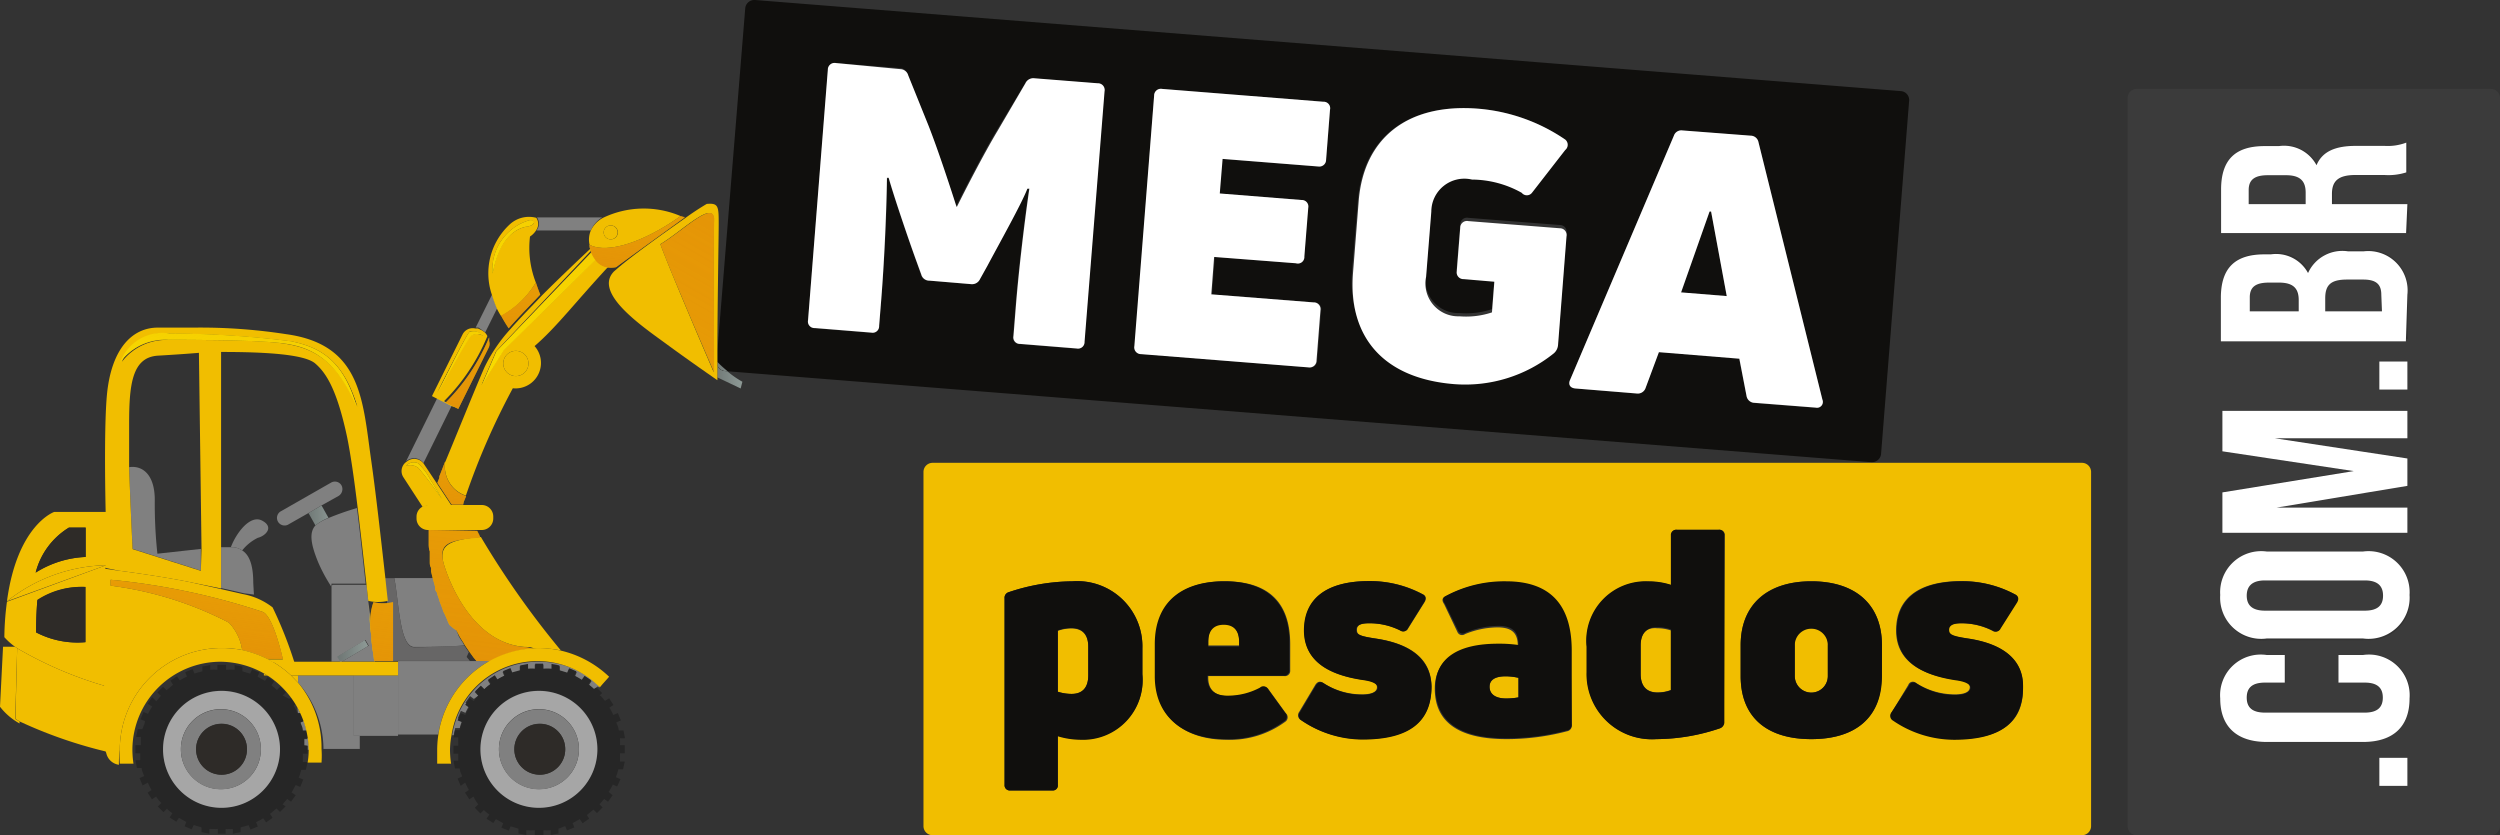 <svg xmlns="http://www.w3.org/2000/svg" xmlns:xlink="http://www.w3.org/1999/xlink" viewBox="0 0 115 38.43"><rect x="0" y="0" width="115" height="38.43" fill="#333333" stroke="none"/><defs><style>.cls-1,.cls-60{fill:none;}.cls-2{fill:#100f0d;}.cls-3{fill:#f1be00;}.cls-4{fill:#3b3b3b;}.cls-5{fill:#fff;}.cls-6{fill:gray;}.cls-7{fill:url(#linear-gradient);}.cls-8{fill:url(#linear-gradient-2);}.cls-9{fill:url(#linear-gradient-3);}.cls-10{fill:url(#linear-gradient-4);}.cls-11{fill:url(#linear-gradient-5);}.cls-12{fill:url(#linear-gradient-6);}.cls-13{fill:url(#linear-gradient-7);}.cls-14{fill:url(#linear-gradient-8);}.cls-15{fill:url(#linear-gradient-9);}.cls-16{fill:url(#linear-gradient-10);}.cls-17{fill:url(#linear-gradient-11);}.cls-18{fill:url(#linear-gradient-12);}.cls-19{fill:url(#linear-gradient-13);}.cls-20{fill:url(#linear-gradient-14);}.cls-21{fill:url(#linear-gradient-15);}.cls-22{fill:url(#linear-gradient-16);}.cls-23{fill:url(#linear-gradient-17);}.cls-24{fill:url(#linear-gradient-18);}.cls-25{fill:url(#linear-gradient-19);}.cls-26{fill:url(#linear-gradient-20);}.cls-27{fill:url(#linear-gradient-21);}.cls-28{fill:url(#linear-gradient-22);}.cls-29{fill:url(#linear-gradient-23);}.cls-30{fill:url(#linear-gradient-24);}.cls-31{fill:url(#linear-gradient-25);}.cls-32{fill:url(#linear-gradient-26);}.cls-33{fill:url(#linear-gradient-27);}.cls-34{fill:url(#linear-gradient-28);}.cls-35{fill:url(#linear-gradient-29);}.cls-36{fill:url(#linear-gradient-30);}.cls-37{fill:url(#linear-gradient-31);}.cls-38{fill:url(#linear-gradient-32);}.cls-39{fill:url(#linear-gradient-33);}.cls-40{fill:url(#linear-gradient-34);}.cls-41{fill:url(#linear-gradient-35);}.cls-42{fill:url(#linear-gradient-36);}.cls-43{fill:url(#linear-gradient-37);}.cls-44{fill:url(#linear-gradient-38);}.cls-45{fill:url(#linear-gradient-39);}.cls-46{fill:url(#linear-gradient-40);}.cls-47{fill:url(#linear-gradient-41);}.cls-48{fill:url(#linear-gradient-42);}.cls-49{fill:url(#linear-gradient-43);}.cls-50{fill:url(#linear-gradient-44);}.cls-51{fill:url(#linear-gradient-45);}.cls-52{fill:url(#linear-gradient-46);}.cls-53{fill:url(#linear-gradient-47);}.cls-54{fill:url(#linear-gradient-48);}.cls-55{fill:url(#linear-gradient-49);}.cls-56{fill:url(#linear-gradient-50);}.cls-57{fill:url(#linear-gradient-51);}.cls-58{fill:url(#linear-gradient-52);}.cls-59{fill:#2e2b28;}.cls-60{stroke:#f1be00;stroke-linecap:round;stroke-linejoin:round;stroke-width:0;}.cls-61{fill:url(#linear-gradient-53);}.cls-62{fill:#262626;}.cls-63{fill:#a6a6a6;}.cls-64{fill:url(#linear-gradient-54);}.cls-65{fill:url(#linear-gradient-55);}.cls-66{fill:url(#linear-gradient-56);}.cls-67{fill:url(#linear-gradient-57);}.cls-68{fill:url(#linear-gradient-58);}.cls-69{fill:url(#linear-gradient-59);}.cls-70{fill:url(#linear-gradient-60);}.cls-71{fill:url(#linear-gradient-61);}</style><linearGradient id="linear-gradient" x1="17.14" y1="28.5" x2="23.02" y2="28.5" gradientUnits="userSpaceOnUse"><stop offset="0" stop-color="#2e2b28" stop-opacity="0.3"/><stop offset="1" stop-color="#2e2b28" stop-opacity="0.3"/></linearGradient><linearGradient id="linear-gradient-2" x1="21.93" y1="19.67" x2="22.68" y2="13.58" gradientUnits="userSpaceOnUse"><stop offset="0" stop-color="#de7e0a" stop-opacity="0.7"/><stop offset="1" stop-color="#de7e0a" stop-opacity="0.46"/></linearGradient><linearGradient id="linear-gradient-3" x1="22" y1="19.68" x2="22.75" y2="13.59" xlink:href="#linear-gradient-2"/><linearGradient id="linear-gradient-4" x1="21.17" y1="19.58" x2="21.92" y2="13.49" xlink:href="#linear-gradient-2"/><linearGradient id="linear-gradient-5" x1="20.93" y1="18.88" x2="21.59" y2="13.54" gradientUnits="userSpaceOnUse"><stop offset="0" stop-color="#f9e000"/><stop offset="1" stop-color="#f9e000" stop-opacity="0.3"/></linearGradient><linearGradient id="linear-gradient-6" x1="19.37" y1="31.94" x2="20.84" y2="19.96" xlink:href="#linear-gradient-2"/><linearGradient id="linear-gradient-7" x1="21.07" y1="32.15" x2="22.55" y2="20.17" xlink:href="#linear-gradient-2"/><linearGradient id="linear-gradient-8" x1="19" y1="31.89" x2="20.47" y2="19.91" xlink:href="#linear-gradient-2"/><linearGradient id="linear-gradient-9" x1="18.9" y1="31.88" x2="20.37" y2="19.9" xlink:href="#linear-gradient-2"/><linearGradient id="linear-gradient-10" x1="18.81" y1="31.87" x2="20.29" y2="19.89" xlink:href="#linear-gradient-2"/><linearGradient id="linear-gradient-11" x1="19.22" y1="31.92" x2="20.7" y2="19.94" xlink:href="#linear-gradient-2"/><linearGradient id="linear-gradient-12" x1="19.09" y1="31.91" x2="20.57" y2="19.93" xlink:href="#linear-gradient-2"/><linearGradient id="linear-gradient-13" x1="20.85" y1="32.12" x2="22.33" y2="20.14" xlink:href="#linear-gradient-2"/><linearGradient id="linear-gradient-14" x1="20.51" y1="32.08" x2="21.99" y2="20.1" xlink:href="#linear-gradient-2"/><linearGradient id="linear-gradient-15" x1="19.99" y1="32.02" x2="21.46" y2="20.04" xlink:href="#linear-gradient-2"/><linearGradient id="linear-gradient-16" x1="20.23" y1="32.05" x2="21.71" y2="20.07" xlink:href="#linear-gradient-2"/><linearGradient id="linear-gradient-17" x1="19.75" y1="31.99" x2="21.22" y2="20.01" xlink:href="#linear-gradient-2"/><linearGradient id="linear-gradient-18" x1="19.54" y1="31.96" x2="21.01" y2="19.98" xlink:href="#linear-gradient-2"/><linearGradient id="linear-gradient-19" x1="17.14" y1="30.32" x2="23.02" y2="30.32" xlink:href="#linear-gradient"/><linearGradient id="linear-gradient-20" x1="21.58" y1="32.21" x2="23.05" y2="20.23" xlink:href="#linear-gradient-2"/><linearGradient id="linear-gradient-21" x1="17.14" y1="29.87" x2="23.02" y2="29.87" xlink:href="#linear-gradient"/><linearGradient id="linear-gradient-22" x1="21.2" y1="32.17" x2="22.68" y2="20.19" xlink:href="#linear-gradient-2"/><linearGradient id="linear-gradient-23" x1="21.5" y1="32.2" x2="22.98" y2="20.22" xlink:href="#linear-gradient-2"/><linearGradient id="linear-gradient-24" x1="22.9" y1="15.79" x2="23.43" y2="11.54" xlink:href="#linear-gradient-2"/><linearGradient id="linear-gradient-25" x1="24.44" y1="15.98" x2="24.97" y2="11.73" xlink:href="#linear-gradient-2"/><linearGradient id="linear-gradient-26" x1="23.74" y1="15.9" x2="24.26" y2="11.64" xlink:href="#linear-gradient-2"/><linearGradient id="linear-gradient-27" x1="23.37" y1="13.29" x2="23.95" y2="8.61" xlink:href="#linear-gradient-5"/><linearGradient id="linear-gradient-28" x1="21.2" y1="24.23" x2="21.71" y2="20.08" xlink:href="#linear-gradient-2"/><linearGradient id="linear-gradient-29" x1="19.89" y1="24.07" x2="20.4" y2="19.92" xlink:href="#linear-gradient-2"/><linearGradient id="linear-gradient-30" x1="19.97" y1="24.08" x2="20.48" y2="19.93" xlink:href="#linear-gradient-2"/><linearGradient id="linear-gradient-31" x1="20.55" y1="24.15" x2="21.06" y2="20.01" xlink:href="#linear-gradient-2"/><linearGradient id="linear-gradient-32" x1="24.2" y1="19.54" x2="25.67" y2="7.61" xlink:href="#linear-gradient-5"/><linearGradient id="linear-gradient-33" x1="19.38" y1="23.18" x2="19.71" y2="20.51" xlink:href="#linear-gradient-5"/><linearGradient id="linear-gradient-34" x1="14.03" y1="23.71" x2="15.35" y2="23.71" gradientUnits="userSpaceOnUse"><stop offset="0" stop-color="#6d7573"/><stop offset="1" stop-color="#8e9a96"/></linearGradient><linearGradient id="linear-gradient-35" x1="17.14" y1="30.33" x2="23.02" y2="30.33" xlink:href="#linear-gradient"/><linearGradient id="linear-gradient-36" x1="17.91" y1="31.72" x2="18.61" y2="26" xlink:href="#linear-gradient-2"/><linearGradient id="linear-gradient-37" x1="17.14" y1="30.06" x2="23.02" y2="30.06" xlink:href="#linear-gradient"/><linearGradient id="linear-gradient-38" x1="17.85" y1="31.71" x2="18.55" y2="25.99" xlink:href="#linear-gradient-2"/><linearGradient id="linear-gradient-39" x1="17.14" y1="28.31" x2="23.02" y2="28.31" xlink:href="#linear-gradient"/><linearGradient id="linear-gradient-40" x1="17.46" y1="31.67" x2="18.17" y2="25.95" xlink:href="#linear-gradient-2"/><linearGradient id="linear-gradient-41" x1="17.14" y1="29.53" x2="23.02" y2="29.53" xlink:href="#linear-gradient"/><linearGradient id="linear-gradient-42" x1="17.73" y1="31.7" x2="18.44" y2="25.98" xlink:href="#linear-gradient-2"/><linearGradient id="linear-gradient-43" x1="17.14" y1="28.96" x2="23.02" y2="28.96" xlink:href="#linear-gradient"/><linearGradient id="linear-gradient-44" x1="17.61" y1="31.68" x2="18.31" y2="25.96" xlink:href="#linear-gradient-2"/><linearGradient id="linear-gradient-45" x1="17.14" y1="27.78" x2="23.02" y2="27.78" xlink:href="#linear-gradient"/><linearGradient id="linear-gradient-46" x1="17.34" y1="31.65" x2="18.04" y2="25.93" xlink:href="#linear-gradient-2"/><linearGradient id="linear-gradient-47" x1="17.93" y1="31.72" x2="18.63" y2="26" xlink:href="#linear-gradient-2"/><linearGradient id="linear-gradient-48" x1="16.44" y1="31.54" x2="17.14" y2="25.82" xlink:href="#linear-gradient-2"/><linearGradient id="linear-gradient-49" x1="16.8" y1="31.58" x2="17.5" y2="25.86" xlink:href="#linear-gradient-2"/><linearGradient id="linear-gradient-50" x1="17.18" y1="31.63" x2="17.89" y2="25.91" xlink:href="#linear-gradient-2"/><linearGradient id="linear-gradient-51" x1="10.87" y1="18.63" x2="11.44" y2="13.99" xlink:href="#linear-gradient-5"/><linearGradient id="linear-gradient-52" x1="15.51" y1="29.95" x2="16.93" y2="29.95" xlink:href="#linear-gradient-34"/><linearGradient id="linear-gradient-53" x1="8.79" y1="30.66" x2="9.41" y2="25.62" xlink:href="#linear-gradient-2"/><linearGradient id="linear-gradient-54" x1="26.92" y1="12.87" x2="27.53" y2="7.92" xlink:href="#linear-gradient-2"/><linearGradient id="linear-gradient-55" x1="30.99" y1="13.37" x2="31.6" y2="8.42" xlink:href="#linear-gradient-2"/><linearGradient id="linear-gradient-56" x1="26.2" y1="19.78" x2="27.67" y2="7.86" xlink:href="#linear-gradient-5"/><linearGradient id="linear-gradient-57" x1="27.05" y1="12.89" x2="27.66" y2="7.93" xlink:href="#linear-gradient-2"/><linearGradient id="linear-gradient-58" x1="29" y1="13.13" x2="29.61" y2="8.17" xlink:href="#linear-gradient-2"/><linearGradient id="linear-gradient-59" x1="32.77" y1="17.34" x2="34.17" y2="17.34" xlink:href="#linear-gradient-34"/><linearGradient id="linear-gradient-60" x1="32.77" y1="16.87" x2="34.17" y2="16.87" xlink:href="#linear-gradient-34"/><linearGradient id="linear-gradient-61" x1="35.51" y1="7.29" x2="27.91" y2="20.73" xlink:href="#linear-gradient-2"/></defs><g id="Camada_2" data-name="Camada 2"><g id="Camada_1-2" data-name="Camada 1"><path class="cls-1" d="M15.25,27a7.27,7.27,0,0,1-.63-1.14c-.33-.81-.42-1.35-.12-1.68,0,0,0,0,0,0l-.32-.57-.95.54a.35.35,0,0,1-.34-.61l2.33-1.33a.35.35,0,0,1,.48.13.37.37,0,0,1-.13.48l-.79.44.32.57a12.61,12.61,0,0,1,1.31-.46c-.16-1.32-.32-2.43-.48-3.22-.42-2.21-.94-2.93-1.47-3.4s-2.36-.56-4.33-.53c0,2,0,6.37,0,9l.45,0c.23-.62.92-1.49,1.44-1.22s.16.7-.2.79a2.1,2.1,0,0,0-.72.58c.32.2.54.65.51,1.49l0,.56-.46-.06a3.15,3.15,0,0,1,1.36.61,18.85,18.85,0,0,1,1,2.52h1.67Z"/><path class="cls-1" d="M4.88,25.75v.42l.58.08-.57-.12S4.89,26,4.88,25.75Z"/><path class="cls-1" d="M27.18,10.6h-2.5a.92.92,0,0,1-.29.3A4.39,4.39,0,0,0,24.66,13c.06.19.15.38.22.58l.06-.06c.83-.83,1.92-1.86,2.21-2.13a.44.44,0,0,1,0-.1s0,0,0-.05h0A1.06,1.06,0,0,1,27.18,10.6Z"/><path class="cls-1" d="M23,14.54h0a3,3,0,0,1-.18-.36l-.55,1.11a.66.66,0,0,1,.12.17h0v0a1,1,0,0,1,0,.17s0,0,0,0a.55.55,0,0,1-.06.22L21,18.75l-.24-.11L19.48,21.3s0,0,0,0l.6.9h0l.09-.23,0-.07.08-.2c.54-1.38,1.52-3.86,2-4.82a7.23,7.23,0,0,1,1.17-1.73,6,6,0,0,1-.35-.58Z"/><path class="cls-1" d="M7.23,16.36C6,16.43,5.9,17.7,5.9,19.5c0,.54,0,1.25,0,2,.59-.09,1.18.31,1.18,1.51a21.44,21.44,0,0,0,.14,2.48l2-.22-.12-9S8.44,16.29,7.23,16.36Z"/><polygon class="cls-2" points="78.71 9.73 78.64 9.73 77.33 13.45 79.43 13.62 78.71 9.73"/><path class="cls-2" d="M33.48,17.08l52.6,4.18a.42.42,0,0,0,.45-.39L87.82,4.64a.41.41,0,0,0-.39-.45L34.73,0a.42.42,0,0,0-.45.39L33,16.14c0,.19,0,.35,0,.51A4.45,4.45,0,0,0,33.48,17.08Zm38.75.38L77,6.23A.36.36,0,0,1,77.39,6l3.14.25a.37.37,0,0,1,.36.3l2.94,11.84a.27.27,0,0,1-.31.37l-2.81-.22a.38.38,0,0,1-.37-.32L80,16.5l-3.7-.3-.61,1.64a.38.38,0,0,1-.42.26l-2.81-.23C72.23,17.85,72.12,17.69,72.23,17.46ZM62.46,9.25C62.69,6.35,64.71,4.74,68,5a8.29,8.29,0,0,1,4,1.42A.31.31,0,0,1,72,6.9L70.46,8.82a.3.3,0,0,1-.47,0,4.73,4.73,0,0,0-2.28-.71,1.52,1.52,0,0,0-1.87,1.48l-.24,3a1.51,1.51,0,0,0,1.54,1.81,3.73,3.73,0,0,0,1.49-.18l.11-1.41-1.41-.12a.31.31,0,0,1-.32-.36l.16-2a.31.31,0,0,1,.37-.31l4.21.33a.31.31,0,0,1,.31.37l-.39,5a.56.56,0,0,1-.19.38,6.5,6.5,0,0,1-4.59,1.42c-3.24-.26-4.93-2.16-4.69-5.13ZM53.09,4.4a.31.31,0,0,1,.37-.31l7.41.59a.3.3,0,0,1,.31.37L61,7.35a.31.31,0,0,1-.37.31l-4.42-.35L56.08,8.9l3.76.3a.3.3,0,0,1,.31.36L60,11.8a.3.3,0,0,1-.36.31l-3.76-.29-.13,1.72,4.7.37a.31.31,0,0,1,.32.37l-.18,2.3a.32.32,0,0,1-.37.32l-7.7-.61a.31.31,0,0,1-.31-.37Zm-15-1.19a.31.31,0,0,1,.37-.31l2.92.23a.39.39,0,0,1,.37.29l.92,2.28c.47,1.19,1.06,3,1.3,3.76H44c.35-.71,1.22-2.41,1.88-3.51l1.27-2.11a.4.4,0,0,1,.41-.23l2.91.23a.31.31,0,0,1,.32.37l-.92,11.52a.3.3,0,0,1-.36.31l-2.6-.21a.3.3,0,0,1-.31-.36l.1-1.25c.12-1.52.36-3.66.63-5.53l-.09,0c-.31.68-1.24,2.46-1.84,3.54l-.34.61a.4.4,0,0,1-.41.23l-1.91-.16a.38.38,0,0,1-.38-.28L42.14,12c-.42-1.16-1.06-3.07-1.26-3.79H40.8c0,1.89-.14,4-.26,5.56L40.44,15a.3.3,0,0,1-.36.31l-2.6-.21a.3.3,0,0,1-.31-.36Z"/><path class="cls-3" d="M49.29,28.91a1.81,1.81,0,0,0-.63.11v2.8a2.1,2.1,0,0,0,.64.1c.49,0,.76-.29.76-.85V29.76C50.06,29.2,49.79,28.91,49.29,28.91Z"/><path class="cls-3" d="M83.32,28.9a.7.7,0,0,0-.76.78V31.1a.76.76,0,1,0,1.52,0V29.68A.7.7,0,0,0,83.32,28.9Z"/><path class="cls-3" d="M75.47,29.69V31c0,.55.27.85.77.85a1.71,1.71,0,0,0,.62-.11V29a2,2,0,0,0-.63-.1C75.74,28.85,75.47,29.14,75.47,29.69Z"/><path class="cls-3" d="M56.29,28.69c-.47,0-.71.28-.71.79v.21H57v-.21C57,29,56.75,28.69,56.29,28.69Z"/><path class="cls-3" d="M68.52,31.59c0,.34.27.54.76.54a3.27,3.27,0,0,0,.57-.05v-.9a2.79,2.79,0,0,0-.58-.07C68.78,31.11,68.52,31.29,68.52,31.59Z"/><path class="cls-3" d="M95.77,21.29H42.9a.42.42,0,0,0-.42.42V38a.42.42,0,0,0,.42.42H95.77a.42.42,0,0,0,.42-.42V21.71A.42.42,0,0,0,95.77,21.29ZM52.55,31a2.74,2.74,0,0,1-2.83,3,3.69,3.69,0,0,1-1.06-.16V36.1a.23.23,0,0,1-.26.26H46.48a.24.24,0,0,1-.27-.26V27.53a.27.27,0,0,1,.19-.29,9.43,9.43,0,0,1,2.93-.5,3,3,0,0,1,3.22,3.09Zm6.8-.16a.24.24,0,0,1-.27.26h-3.5v.07c0,.56.32.85.91.85A3.13,3.13,0,0,0,58,31.66a.23.23,0,0,1,.36.06l.79,1.09a.25.25,0,0,1,0,.37,4.3,4.3,0,0,1-2.72.85c-1.91,0-3.27-1-3.27-2.92V29.63c0-2,1.32-2.89,3.19-2.89s3,.85,3,2.89ZM62.65,34a5,5,0,0,1-2.81-.88.25.25,0,0,1-.08-.37l.74-1.24c.1-.16.22-.19.36-.1a3.25,3.25,0,0,0,1.79.53c.45,0,.69-.11.69-.33s-.24-.29-.7-.35C60.81,31,60,30.22,60,29c0-1.44,1-2.27,3-2.27a5.14,5.14,0,0,1,2.44.6c.16.07.19.21.09.37l-.75,1.2a.24.24,0,0,1-.36.1A3.17,3.17,0,0,0,63,28.67c-.37,0-.58.06-.58.3s.12.29.92.41c1.65.26,2.51,1,2.51,2.22C65.82,33.21,64.81,34,62.65,34Zm9.65-.65a.26.26,0,0,1-.22.29,10.9,10.9,0,0,1-2.79.36C67.05,34,66,33.18,66,31.68c0-1.32,1-2,2.88-2a6.08,6.08,0,0,1,.94.06v0c0-.51-.16-.88-.93-.88a4,4,0,0,0-1.5.31.23.23,0,0,1-.35-.1l-.61-1.28c-.1-.15-.1-.25,0-.32a5.68,5.68,0,0,1,2.82-.7c2,0,3,1.05,3,3.19Zm7-.15a.3.3,0,0,1-.22.31,9.19,9.19,0,0,1-2.9.49A3,3,0,0,1,73,30.94V29.76a2.73,2.73,0,0,1,2.82-3,3.33,3.33,0,0,1,1.06.16V24.63a.24.24,0,0,1,.27-.26h1.92a.24.24,0,0,1,.27.26Zm7.25-2.13C86.57,33,85.36,34,83.32,34S80.07,33,80.07,31.1V29.68c0-1.87,1.21-2.94,3.25-2.94s3.25,1.07,3.25,2.94ZM89.92,34a5,5,0,0,1-2.81-.88.25.25,0,0,1-.08-.37l.75-1.24a.22.22,0,0,1,.35-.1,3.27,3.27,0,0,0,1.79.53c.45,0,.69-.11.69-.33s-.24-.29-.7-.35C88.08,31,87.22,30.22,87.22,29c0-1.44,1-2.27,3-2.27a5.11,5.11,0,0,1,2.44.6c.16.07.19.21.1.37L92,28.91a.24.24,0,0,1-.36.1,3.17,3.17,0,0,0-1.43-.34c-.37,0-.58.06-.58.3s.12.29.93.41c1.64.26,2.5,1,2.5,2.22C93.09,33.21,92.08,34,89.92,34Z"/><path class="cls-4" d="M104.79,13h-.47c-.61,0-.88.2-.88.68v.64h2.25V13.8C105.69,13.3,105.47,13,104.79,13Z"/><path class="cls-4" d="M108.78,26.7h-4.59c-.61,0-.84.27-.84.7s.23.69.84.69h4.59c.61,0,.84-.27.84-.69S109.39,26.7,108.78,26.7Z"/><path class="cls-4" d="M105.16,8.06h-.84c-.61,0-.88.21-.88.68v.65h2.62V8.86C106.06,8.36,105.84,8.06,105.16,8.06Z"/><path class="cls-4" d="M114.58,4.09H98.29a.42.42,0,0,0-.42.42V38a.42.42,0,0,0,.42.42h16.29A.42.42,0,0,0,115,38V4.51A.42.42,0,0,0,114.58,4.09ZM102.23,8.7c0-1.38.64-2,2-2h.66a1.69,1.69,0,0,1,1.73.88c.28-.67.93-.89,1.81-.89h1.32a2.41,2.41,0,0,0,1-.15V7.93a2.7,2.7,0,0,1-1,.12h-1.33c-.79,0-1.09.27-1.09.87v.47h3.47v1.33h-8.51Zm0,4.94c0-1.38.64-2,2-2h.3a1.67,1.67,0,0,1,1.71.86,1.73,1.73,0,0,1,1.83-1h.69a1.81,1.81,0,0,1,2,2v2.1h-8.51Zm8.51,3v1.29h-1.29V16.63Zm-8.51,6,6-1-6-.91V18.9h8.51v1.26h-6.1l6.1.92v1.27l-6,1h6v1.16h-8.51Zm8.51,13.5h-1.29V34.86h1.29Zm-2-2h-4.43c-1.36,0-2.14-.68-2.14-2a1.87,1.87,0,0,1,2.14-2h.83V31.4h-.91c-.61,0-.84.27-.84.69s.23.69.84.69h4.59c.61,0,.83-.26.83-.69s-.22-.69-.83-.69h-1.21V30.13h1.13a1.87,1.87,0,0,1,2.14,2C110.84,33.44,110.06,34.12,108.7,34.12Zm0-4.69h-4.43a1.89,1.89,0,0,1-2.14-2,1.89,1.89,0,0,1,2.14-2h4.43a1.89,1.89,0,0,1,2.14,2A1.89,1.89,0,0,1,108.7,29.43Z"/><path class="cls-4" d="M108.69,12.86h-.75c-.79,0-1,.26-1,.87v.59h2.61v-.76C109.52,13.11,109.32,12.86,108.69,12.86Z"/><path class="cls-5" d="M37.48,15.09l2.6.21a.3.3,0,0,0,.36-.31l.1-1.25c.12-1.52.23-3.67.26-5.56h.08c.2.72.84,2.63,1.26,3.79l.24.66a.38.38,0,0,0,.38.28l1.91.16a.4.4,0,0,0,.41-.23l.34-.61C46,11.14,47,9.36,47.26,8.68l.09,0c-.27,1.87-.51,4-.63,5.53l-.1,1.25a.3.3,0,0,0,.31.36l2.6.21a.3.3,0,0,0,.36-.31l.92-11.52a.31.31,0,0,0-.32-.37l-2.91-.23a.4.4,0,0,0-.41.23L45.9,6c-.66,1.1-1.53,2.8-1.88,3.51H44c-.24-.75-.83-2.57-1.3-3.76l-.92-2.28a.39.39,0,0,0-.37-.29L38.45,2.9a.31.31,0,0,0-.37.31l-.91,11.52A.3.3,0,0,0,37.48,15.09Z"/><path class="cls-5" d="M52.49,16.29l7.7.61a.32.32,0,0,0,.37-.32l.18-2.3a.31.31,0,0,0-.32-.37l-4.7-.37.13-1.72,3.76.29A.3.3,0,0,0,60,11.8l.18-2.24a.3.3,0,0,0-.31-.36l-3.76-.3.13-1.59,4.42.35A.31.31,0,0,0,61,7.35l.18-2.3a.3.3,0,0,0-.31-.37l-7.41-.59a.31.31,0,0,0-.37.31l-.91,11.52A.31.31,0,0,0,52.49,16.29Z"/><path class="cls-5" d="M66.89,17.67a6.5,6.5,0,0,0,4.59-1.42.56.56,0,0,0,.19-.38l.39-5a.31.31,0,0,0-.31-.37l-4.21-.33a.31.31,0,0,0-.37.31l-.16,2a.31.31,0,0,0,.32.36l1.41.12-.11,1.41a3.73,3.73,0,0,1-1.49.18,1.51,1.51,0,0,1-1.54-1.81l.24-3a1.52,1.52,0,0,1,1.87-1.48A4.73,4.73,0,0,1,70,8.87a.3.3,0,0,0,.47,0L72,6.9A.31.31,0,0,0,72,6.42,8.29,8.29,0,0,0,68,5c-3.25-.26-5.27,1.35-5.5,4.25l-.26,3.29C62,15.51,63.65,17.41,66.89,17.67Z"/><path class="cls-5" d="M72.47,17.87l2.81.23a.38.38,0,0,0,.42-.26l.61-1.64,3.7.3.33,1.71a.38.38,0,0,0,.37.32l2.81.22a.27.27,0,0,0,.31-.37L80.89,6.54a.37.37,0,0,0-.36-.3L77.39,6a.36.36,0,0,0-.39.24L72.23,17.46C72.12,17.69,72.23,17.85,72.47,17.87Zm6.17-8.14h.07l.72,3.89-2.1-.17Z"/><path class="cls-2" d="M49.33,26.74a9.43,9.43,0,0,0-2.93.5.27.27,0,0,0-.19.29V36.1a.24.24,0,0,0,.27.26H48.4a.23.23,0,0,0,.26-.26V33.87a3.69,3.69,0,0,0,1.06.16,2.74,2.74,0,0,0,2.83-3V29.83A3,3,0,0,0,49.33,26.74Zm.73,4.33c0,.56-.27.85-.76.85a2.1,2.1,0,0,1-.64-.1V29a1.81,1.81,0,0,1,.63-.11c.5,0,.77.29.77.85Z"/><path class="cls-2" d="M56.31,26.74c-1.87,0-3.19.89-3.19,2.89v1.48C53.12,33,54.48,34,56.39,34a4.3,4.3,0,0,0,2.72-.85.25.25,0,0,0,0-.37l-.79-1.09a.23.23,0,0,0-.36-.06,3.13,3.13,0,0,1-1.51.37c-.59,0-.91-.29-.91-.85v-.07h3.5a.24.24,0,0,0,.27-.26V29.63C59.35,27.59,58.12,26.74,56.31,26.74Zm.69,3H55.58v-.21c0-.51.24-.79.71-.79s.71.28.71.79Z"/><path class="cls-2" d="M63.31,29.38c-.8-.12-.92-.2-.92-.41s.21-.3.58-.3A3.17,3.17,0,0,1,64.4,29a.24.24,0,0,0,.36-.1l.75-1.2c.1-.16.07-.3-.09-.37a5.14,5.14,0,0,0-2.44-.6c-2,0-3,.83-3,2.27,0,1.21.86,2,2.69,2.28.46.06.7.18.7.35s-.24.33-.69.33a3.25,3.25,0,0,1-1.79-.53c-.14-.09-.26-.06-.36.1l-.74,1.24a.25.25,0,0,0,.08.37,5,5,0,0,0,2.81.88c2.16,0,3.17-.82,3.17-2.43C65.82,30.41,65,29.64,63.31,29.38Z"/><path class="cls-2" d="M69.28,26.74a5.68,5.68,0,0,0-2.82.7c-.1.07-.1.17,0,.32L67.07,29a.23.23,0,0,0,.35.1,4,4,0,0,1,1.5-.31c.77,0,.93.37.93.88v0a6.08,6.08,0,0,0-.94-.06c-1.88,0-2.88.69-2.88,2,0,1.5,1,2.35,3.26,2.35a10.9,10.9,0,0,0,2.79-.36.26.26,0,0,0,.22-.29V29.93C72.3,27.79,71.28,26.74,69.28,26.74Zm.57,5.34a3.27,3.27,0,0,1-.57.05c-.49,0-.76-.2-.76-.54s.26-.48.75-.48a2.79,2.79,0,0,1,.58.07Z"/><path class="cls-2" d="M79.05,24.37H77.13a.24.24,0,0,0-.27.26V26.9a3.33,3.33,0,0,0-1.06-.16,2.73,2.73,0,0,0-2.82,3v1.18A3,3,0,0,0,76.2,34a9.19,9.19,0,0,0,2.9-.49.3.3,0,0,0,.22-.31v-8.6A.24.24,0,0,0,79.05,24.37Zm-2.19,7.38a1.71,1.71,0,0,1-.62.11c-.5,0-.77-.3-.77-.85V29.69c0-.55.27-.84.76-.84a2,2,0,0,1,.63.1Z"/><path class="cls-2" d="M83.32,26.74c-2,0-3.25,1.07-3.25,2.94V31.1C80.07,33,81.28,34,83.32,34S86.57,33,86.57,31.1V29.68C86.57,27.81,85.36,26.74,83.32,26.74Zm.76,4.36a.76.76,0,1,1-1.52,0V29.68a.76.76,0,1,1,1.52,0Z"/><path class="cls-2" d="M90.59,29.38c-.81-.12-.93-.2-.93-.41s.21-.3.58-.3a3.17,3.17,0,0,1,1.43.34.24.24,0,0,0,.36-.1l.76-1.2c.09-.16.06-.3-.1-.37a5.11,5.11,0,0,0-2.44-.6c-2,0-3,.83-3,2.27,0,1.21.86,2,2.69,2.28.46.06.7.18.7.35s-.24.33-.69.33a3.27,3.27,0,0,1-1.79-.53.22.22,0,0,0-.35.1L87,32.78a.25.25,0,0,0,.08.37,5,5,0,0,0,2.81.88c2.16,0,3.17-.82,3.17-2.43C93.09,30.41,92.23,29.64,90.59,29.38Z"/><path class="cls-6" d="M19.05,29.76c.41,0,1.46,0,2.31-.07l-.09-.16c-.06-.08-.11-.17-.16-.25L21,29a2.12,2.12,0,0,1-.11-.21,2.72,2.72,0,0,1-.11-.25c0-.09-.08-.17-.11-.25s-.05-.13-.08-.19l-.12-.31a1.87,1.87,0,0,1-.07-.22,2.29,2.29,0,0,1-.09-.28c0-.08-.05-.17-.08-.26l-.06-.22-.06-.22H18.14C18.36,27.79,18.39,29.74,19.05,29.76Z"/><path class="cls-6" d="M17.81,27.69l0,.18,0,.23,0,.43,0,.25,0,.36,0,.24,0,.3,0,.19,0,.38h0l0,.15h3.8l-.15-.18L21.56,30l-.15-.22-.05-.07c-.85,0-1.9.08-2.31.07-.66,0-.69-2-.91-3.18h-.45q.06.57.12,1.11Z"/><path class="cls-7" d="M17.81,27.69l0,.18,0,.23,0,.43,0,.25,0,.36,0,.24,0,.3,0,.19,0,.38h0l0,.15h3.8l-.15-.18L21.56,30l-.15-.22-.05-.07c-.85,0-1.9.08-2.31.07-.66,0-.69-2-.91-3.18h-.45q.06.57.12,1.11Z"/><path class="cls-6" d="M22.21,15.21l.11.08.55-1.11a6.21,6.21,0,0,1-.23-.64l-.76,1.53.13,0Z"/><path class="cls-6" d="M18.76,21.16a.54.54,0,0,1,.72.14l1.31-2.66-.67-.34-1.44,2.92h0Z"/><path class="cls-3" d="M22.45,15.47a1,1,0,0,1,0,.17A1,1,0,0,0,22.45,15.47Z"/><path class="cls-3" d="M21,18.75l-.58-.29a9.17,9.17,0,0,0,2-3,.66.66,0,0,0-.12-.17l-.11-.08-.2-.1-.13,0a.52.52,0,0,0-.58.27l-1.41,2.84.23.12.67.34Zm.57-3.48a.6.6,0,0,1,.64.17.57.57,0,0,0-.57,0c-.13.09-1.53,2.62-1.53,2.62S21.46,15.36,21.6,15.27Z"/><path class="cls-3" d="M22.5,15.69a.43.43,0,0,1-.06.22A.55.55,0,0,0,22.5,15.69Z"/><path class="cls-8" d="M22.45,15.45h0Z"/><path class="cls-9" d="M22.49,15.64s0,0,0,0S22.49,15.66,22.49,15.64Z"/><path class="cls-3" d="M22.5,15.69s0,0,0,0a1,1,0,0,0,0-.17h0a9.17,9.17,0,0,1-2,3l.58.29,1.41-2.84A.43.43,0,0,0,22.5,15.69Z"/><path class="cls-10" d="M22.5,15.69s0,0,0,0a1,1,0,0,0,0-.17h0a9.17,9.17,0,0,1-2,3l.58.29,1.41-2.84A.43.43,0,0,0,22.5,15.69Z"/><path class="cls-3" d="M22.24,15.44a.6.6,0,0,0-.64-.17c-.14.09-1.46,2.8-1.46,2.8s1.4-2.53,1.53-2.62A.57.57,0,0,1,22.24,15.44Z"/><path class="cls-11" d="M22.24,15.44a.6.6,0,0,0-.64-.17c-.14.09-1.46,2.8-1.46,2.8s1.4-2.53,1.53-2.62A.57.57,0,0,1,22.24,15.44Z"/><path class="cls-3" d="M19.92,25.89l0-.16Z"/><path class="cls-3" d="M19.75,24.73c0-.08,0-.16,0-.23S19.74,24.65,19.75,24.73Z"/><path class="cls-3" d="M20,26.33l0-.17Z"/><path class="cls-3" d="M19.79,25.07s0-.08,0-.12S19.79,25,19.79,25.07Z"/><path class="cls-3" d="M20.43,26c.31,1,1.41,3.6,3.72,3.76.14,0,.27,0,.39.06h.26a5,5,0,0,1,1,.1,40.63,40.63,0,0,1-3.68-5.22s0,0,0,0C20.6,24.84,20.15,25.1,20.43,26Z"/><path class="cls-3" d="M19.72,24.38v0Z"/><path class="cls-3" d="M19.85,25.46v0Z"/><path class="cls-3" d="M20.55,28.09c0,.06.05.13.08.19S20.58,28.15,20.55,28.09Z"/><path class="cls-3" d="M20.74,28.53a2.72,2.72,0,0,0,.11.25A2.72,2.72,0,0,1,20.74,28.53Z"/><path class="cls-3" d="M21,29l.15.29Z"/><path class="cls-3" d="M20.19,27c0,.09,0,.18.08.26C20.24,27.2,20.22,27.11,20.19,27Z"/><path class="cls-3" d="M20.36,27.56a1.87,1.87,0,0,0,.07.22A1.87,1.87,0,0,1,20.36,27.56Z"/><path class="cls-3" d="M20.07,26.58h0l.06.22Z"/><path class="cls-3" d="M21.41,29.76a1.76,1.76,0,0,1-.14-.23l.09.16Z"/><path class="cls-3" d="M21.56,30l.18.25Z"/><path class="cls-12" d="M20.07,26.58,20,26.33Z"/><path class="cls-13" d="M22.08,24.69c0-.11-.1-.21-.14-.31h0Z"/><path class="cls-14" d="M19.84,25.4c0-.11,0-.22-.05-.33C19.81,25.18,19.82,25.29,19.84,25.4Z"/><path class="cls-15" d="M19.78,25l0-.22Z"/><path class="cls-16" d="M19.73,24.5s0-.06,0-.08S19.73,24.47,19.73,24.5Z"/><path class="cls-17" d="M20,26.16c0-.09,0-.19-.06-.27C19.94,26,20,26.07,20,26.16Z"/><path class="cls-18" d="M19.89,25.73c0-.09,0-.18,0-.27C19.86,25.55,19.88,25.64,19.89,25.73Z"/><path class="cls-6" d="M21.11,29.28c.05.08.1.17.16.25C21.21,29.45,21.16,29.36,21.11,29.28Z"/><path class="cls-19" d="M21.11,29.28c.05.08.1.17.16.25C21.21,29.45,21.16,29.36,21.11,29.28Z"/><path class="cls-6" d="M20.85,28.78A2.12,2.12,0,0,0,21,29,2.12,2.12,0,0,1,20.85,28.78Z"/><path class="cls-20" d="M20.85,28.78A2.12,2.12,0,0,0,21,29,2.12,2.12,0,0,1,20.85,28.78Z"/><path class="cls-6" d="M20.43,27.78l.12.31Z"/><path class="cls-21" d="M20.43,27.78l.12.31Z"/><path class="cls-6" d="M20.63,28.28c0,.08.07.16.11.25C20.7,28.44,20.66,28.36,20.63,28.28Z"/><path class="cls-22" d="M20.63,28.28c0,.08.07.16.11.25C20.7,28.44,20.66,28.36,20.63,28.28Z"/><path class="cls-6" d="M20.27,27.28a2.29,2.29,0,0,0,.09.28A2.29,2.29,0,0,1,20.27,27.28Z"/><path class="cls-23" d="M20.27,27.28a2.29,2.29,0,0,0,.09.28A2.29,2.29,0,0,1,20.27,27.28Z"/><path class="cls-6" d="M20.13,26.8l.06.22Z"/><path class="cls-24" d="M20.13,26.8l.06.22Z"/><path class="cls-6" d="M21.89,30.41l-.15-.18.15.18Z"/><path class="cls-25" d="M21.89,30.41l-.15-.18.15.18Z"/><path class="cls-26" d="M21.89,30.41l-.15-.18.15.18Z"/><path class="cls-6" d="M21.41,29.76l.15.22Z"/><path class="cls-27" d="M21.41,29.76l.15.22Z"/><path class="cls-28" d="M21.41,29.76l.15.22Z"/><path class="cls-3" d="M19.72,24.38v0s0,0,0,.08,0,.15,0,.23l0,.22s0,.08,0,.12,0,.22.05.33v.06c0,.09,0,.18,0,.27l0,.16c0,.08,0,.18.06.27l0,.17.06.25.06.22.06.22c0,.09,0,.18.08.26a2.29,2.29,0,0,0,.09.28,1.87,1.87,0,0,0,.07.22l.12.31c0,.06.05.13.08.19s.07.16.11.25a2.72,2.72,0,0,0,.11.25A2.12,2.12,0,0,0,21,29l.15.29c.05.08.1.17.16.25a1.76,1.76,0,0,0,.14.23l.15.22.18.25.15.18h.62a4.69,4.69,0,0,1,2-.59c-.12,0-.25-.05-.39-.06C21.84,29.6,20.74,27,20.43,26s.17-1.16,1.67-1.27c0,0,0,0,0,0l-.15-.31Z"/><path class="cls-29" d="M19.72,24.38v0s0,0,0,.08,0,.15,0,.23l0,.22s0,.08,0,.12,0,.22.05.33v.06c0,.09,0,.18,0,.27l0,.16c0,.08,0,.18.06.27l0,.17.06.25.06.22.06.22c0,.09,0,.18.08.26a2.29,2.29,0,0,0,.09.28,1.87,1.87,0,0,0,.07.22l.12.31c0,.06.05.13.08.19s.07.16.11.25a2.72,2.72,0,0,0,.11.25A2.12,2.12,0,0,0,21,29l.15.29c.05.08.1.17.16.25a1.76,1.76,0,0,0,.14.23l.15.22.18.25.15.18h.62a4.69,4.69,0,0,1,2-.59c-.12,0-.25-.05-.39-.06C21.84,29.6,20.74,27,20.43,26s.17-1.16,1.67-1.27c0,0,0,0,0,0l-.15-.31Z"/><path class="cls-6" d="M24.68,10.6h2.5A1.31,1.31,0,0,1,27.7,10h-3A.5.5,0,0,1,24.68,10.6Z"/><path class="cls-3" d="M23.05,14.54A4.24,4.24,0,0,0,24.65,13h0a4.39,4.39,0,0,1-.27-2.12.92.92,0,0,0,.29-.3.5.5,0,0,0,0-.56s0,0,0,0a1.3,1.3,0,0,0-1.24.32,3.06,3.06,0,0,0-.81,3.2,6.21,6.21,0,0,0,.23.64A3,3,0,0,0,23.05,14.54Zm1.31-4.41c.31,0,.27.23-.11.29s-1.29.39-1.59,2.16A2.36,2.36,0,0,1,24.36,10.13Z"/><path class="cls-3" d="M23.42,15.16h0c-.13-.2-.25-.39-.35-.58A6,6,0,0,0,23.42,15.16Z"/><path class="cls-30" d="M23.07,14.58l0,0h0Z"/><path class="cls-31" d="M24.87,13.61h0c-.07-.2-.16-.39-.22-.58C24.72,13.22,24.79,13.41,24.87,13.61Z"/><path class="cls-3" d="M24.65,13a4.24,4.24,0,0,1-1.6,1.52l0,0c.1.19.22.38.35.58.55-.63,1.11-1.18,1.45-1.55-.08-.2-.15-.39-.21-.59Z"/><path class="cls-32" d="M24.65,13a4.24,4.24,0,0,1-1.6,1.52l0,0c.1.19.22.38.35.58.55-.63,1.11-1.18,1.45-1.55-.08-.2-.15-.39-.21-.59Z"/><path class="cls-3" d="M24.25,10.42c.38-.06.42-.32.11-.29a2.36,2.36,0,0,0-1.7,2.45C23,10.81,23.86,10.47,24.25,10.42Z"/><path class="cls-33" d="M24.25,10.42c.38-.06.42-.32.11-.29a2.36,2.36,0,0,0-1.7,2.45C23,10.81,23.86,10.47,24.25,10.42Z"/><polygon class="cls-3" points="20.09 22.22 20.09 22.21 20.09 22.22 20.09 22.22"/><path class="cls-3" d="M20.21,21.91l0,.07Z"/><path class="cls-3" d="M27.4,11.94l-4.25,4.18-1,1.59.67-1.55,4.36-4.62h0l0-.12c-.29.27-1.38,1.3-2.21,2.13l-.06.06h0c-.34.37-.9.92-1.45,1.55h0a7.23,7.23,0,0,0-1.17,1.73c-.44,1-1.42,3.44-2,4.82l.19-.48a1.42,1.42,0,0,0,.95,1.57l0,0a32.59,32.59,0,0,1,2.16-4.94,1.17,1.17,0,0,0,1-1.94c1-.86,1.86-2,3.38-3.64A.86.86,0,0,1,27.4,11.94ZM23.72,17.3a.58.58,0,1,1,.59-.58A.58.58,0,0,1,23.72,17.3Z"/><path class="cls-34" d="M21.41,22.84c-.05.14-.09.28-.13.39C21.32,23.12,21.36,23,21.41,22.84Z"/><path class="cls-35" d="M20.18,22l-.09.23Z"/><path class="cls-36" d="M20.29,21.71l-.08.2Z"/><path class="cls-3" d="M20.48,21.23l-.19.48-.08.2,0,.07-.09.23h0l.66,1h.53c0-.11.08-.25.13-.39l0,0A1.42,1.42,0,0,1,20.48,21.23Z"/><path class="cls-37" d="M20.48,21.23l-.19.48-.08.2,0,.07-.09.23h0l.66,1h.53c0-.11.08-.25.13-.39l0,0A1.42,1.42,0,0,1,20.48,21.23Z"/><path class="cls-3" d="M22.84,16.16l-.67,1.55,1-1.59,4.25-4.18v0a1.87,1.87,0,0,1-.17-.31.64.64,0,0,1,0-.07Z"/><path class="cls-38" d="M22.84,16.16l-.67,1.55,1-1.59,4.25-4.18v0a1.87,1.87,0,0,1-.17-.31.64.64,0,0,1,0-.07Z"/><path class="cls-3" d="M20.75,23.23l-.66-1h0l-.6-.9s0,0,0,0a.54.54,0,0,0-.72-.14l-.07.05h0a.52.52,0,0,0-.14.72l.89,1.37a.61.61,0,0,1,.26-.08Zm-1.52-1.92a2.71,2.71,0,0,1,.56.75c.24.37.53.88.53.88a16,16,0,0,0-1.07-1.41.59.59,0,0,0-.57-.1A.48.48,0,0,1,19.23,21.31Z"/><path class="cls-3" d="M19.25,21.53a16,16,0,0,1,1.07,1.41s-.29-.51-.53-.88a2.71,2.71,0,0,0-.56-.75.48.48,0,0,0-.55.12A.59.59,0,0,1,19.25,21.53Z"/><path class="cls-39" d="M19.25,21.53a16,16,0,0,1,1.07,1.41s-.29-.51-.53-.88a2.71,2.71,0,0,0-.56-.75.48.48,0,0,0-.55.12A.59.59,0,0,1,19.25,21.53Z"/><path class="cls-3" d="M19.69,23.23a.61.61,0,0,0-.26.08.52.52,0,0,0-.27.45v.09a.53.53,0,0,0,.53.53h2.47a.53.53,0,0,0,.53-.53v-.09a.53.53,0,0,0-.53-.53H19.69Z"/><path class="cls-6" d="M27.63,32a.28.28,0,0,1,0-.09l0,0Z"/><path class="cls-6" d="M22.51,30.41H18.09v0h.22v3.38h1.85A4.7,4.7,0,0,1,22.51,30.41Z"/><path class="cls-6" d="M24.8,30.44a4,4,0,0,0-4,3.38h.07l.07-.33.21,0a2.29,2.29,0,0,1,.12-.37l-.21-.08.14-.34.21.09a3.65,3.65,0,0,1,.18-.34l-.18-.13.21-.3.18.13L22,32l-.16-.16.26-.26.16.16a2.48,2.48,0,0,1,.3-.25l-.12-.19.3-.2.12.19a3.65,3.65,0,0,1,.34-.18l-.08-.2.34-.14.08.2.37-.1,0-.22.36-.07,0,.22a1.84,1.84,0,0,1,.33,0v-.23H25v.23a2.58,2.58,0,0,1,.39,0l0-.22.36.07,0,.22.36.11.09-.2.33.14-.08.2a3.54,3.54,0,0,1,.33.19l.13-.18.3.2-.12.19a2.32,2.32,0,0,1,.25.21l.16-.16.07.07,0-.09A4,4,0,0,0,24.8,30.44Z"/><path class="cls-40" d="M14.79,23.25l-.6.35.32.57a2.25,2.25,0,0,1,.6-.35Z"/><path class="cls-6" d="M14.51,24.17s0,0,0,0c-.3.33-.21.87.12,1.68A7.27,7.27,0,0,0,15.25,27v-.15l1.57,0c-.14-1.26-.27-2.43-.4-3.48a12.61,12.61,0,0,0-1.31.46A2.25,2.25,0,0,0,14.51,24.17Z"/><path class="cls-6" d="M15.58,22.81a.37.37,0,0,0,.13-.48.35.35,0,0,0-.48-.13L12.9,23.53a.35.35,0,0,0,.34.61l.95-.54.6-.35Z"/><path class="cls-6" d="M15.25,27l0,3.43h.43l-.14-.23,1.27-.76.15.26-1.22.73h1.51c0-.39-.09-.79-.13-1.17v0c0-.52-.11-1-.17-1.54v0h0l-.09-.82-1.57,0Z"/><path class="cls-6" d="M11.14,25.32a2.1,2.1,0,0,1,.72-.58c.36-.09.76-.49.2-.79s-1.21.6-1.44,1.22h.09A.86.86,0,0,1,11.14,25.32Z"/><path class="cls-6" d="M7.12,23c0-1.2-.59-1.6-1.18-1.51.06,1.79.16,3.76.16,3.76l3.14,1v-1l-2,.22A21.44,21.44,0,0,1,7.12,23Z"/><path class="cls-6" d="M11.65,26.81c0-.84-.19-1.29-.51-1.49a.86.86,0,0,0-.43-.15h-.09l-.45,0c0,.9,0,1.57,0,1.88l1.05.24.46.06Z"/><path class="cls-3" d="M4.88,25.75c0,.23,0,.38,0,.38l.57.12c.85.11,2.33.33,3.34.54l1.38.28c0-.31,0-1,0-1.88,0-2.61,0-7,0-9,2,0,3.83.1,4.33.53s1,1.19,1.47,3.4c.16.79.32,1.9.48,3.22.13,1.05.26,2.22.4,3.48l.09.82a2,2,0,0,0,.9,0q-.06-.54-.12-1.11c-.21-1.88-.45-4-.65-5.39-.39-2.74-.44-5.3-3.92-5.77a25.77,25.77,0,0,0-4.25-.3l-1.64,0c-1.2,0-2.14,1-2.34,3.08-.11,1.16-.1,3.53-.06,5.38h0Zm4.36.51-3.14-1s-.1-2-.16-3.76c0-.75,0-1.46,0-2,0-1.8.13-3.07,1.33-3.14s1.88-.13,1.88-.13l.12,9ZM7.85,15.35a44.31,44.31,0,0,1,5.59.36c1.24.27,2.33.8,3,3-1-2.25-2.14-2.72-3.4-2.91s-4.77-.16-5.26-.16a2.56,2.56,0,0,0-2.17,1A2.07,2.07,0,0,1,7.85,15.35Z"/><path class="cls-3" d="M18,29.14l0,.24Z"/><path class="cls-3" d="M17.83,27.87l0,.23Z"/><path class="cls-3" d="M17.9,28.53l0,.25Z"/><path class="cls-3" d="M18.07,30.25h0Z"/><path class="cls-3" d="M18,29.68l0,.19Z"/><path class="cls-3" d="M17.08,29.24c0-.52-.11-1-.17-1.54C17,28.21,17,28.72,17.08,29.24Z"/><path class="cls-3" d="M17.09,29.27c0,.38.09.78.13,1.17h0C17.18,30.05,17.13,29.65,17.09,29.27Z"/><path class="cls-6" d="M18.09,30.41h0l0-.15Z"/><path class="cls-41" d="M18.09,30.41h0l0-.15Z"/><path class="cls-42" d="M18.09,30.41h0l0-.15Z"/><path class="cls-6" d="M18,29.87c0,.14,0,.27,0,.38Z"/><path class="cls-43" d="M18,29.87c0,.14,0,.27,0,.38Z"/><path class="cls-44" d="M18,29.87c0,.14,0,.27,0,.38Z"/><path class="cls-6" d="M17.85,28.1c0,.15,0,.29,0,.43Z"/><path class="cls-45" d="M17.85,28.1c0,.15,0,.29,0,.43Z"/><path class="cls-46" d="M17.85,28.1c0,.15,0,.29,0,.43Z"/><path class="cls-6" d="M18,29.38l0,.3Z"/><path class="cls-47" d="M18,29.38l0,.3Z"/><path class="cls-48" d="M18,29.38l0,.3Z"/><path class="cls-6" d="M17.92,28.78l0,.36Z"/><path class="cls-49" d="M17.92,28.78l0,.36Z"/><path class="cls-50" d="M17.92,28.78l0,.36Z"/><path class="cls-6" d="M17.81,27.69h0l0,.18Z"/><path class="cls-51" d="M17.81,27.69h0l0,.18Z"/><path class="cls-52" d="M17.81,27.69h0l0,.18Z"/><path class="cls-6" d="M18.09,30.44h0v0h0Z"/><path class="cls-53" d="M18.09,30.44h0v0h0Z"/><path class="cls-6" d="M16.91,27.7v0h0Z"/><path class="cls-54" d="M16.91,27.7v0h0Z"/><path class="cls-6" d="M17.09,29.27v0Z"/><path class="cls-55" d="M17.09,29.27v0Z"/><path class="cls-3" d="M17.08,29.24v0c0,.38.09.78.13,1.17h.87v0l0-.15h0c0-.11,0-.24,0-.38l0-.19,0-.3,0-.24,0-.36,0-.25c0-.14,0-.28,0-.43l0-.23,0-.18a2,2,0,0,1-.9,0v0C17,28.2,17,28.72,17.08,29.24Z"/><path class="cls-56" d="M17.08,29.24v0c0,.38.09.78.13,1.17h.87v0l0-.15h0c0-.11,0-.24,0-.38l0-.19,0-.3,0-.24,0-.36,0-.25c0-.14,0-.28,0-.43l0-.23,0-.18a2,2,0,0,1-.9,0v0C17,28.2,17,28.72,17.08,29.24Z"/><path class="cls-3" d="M7.74,15.63c.49,0,4,0,5.26.16s2.42.66,3.4,2.91c-.63-2.19-1.72-2.72-3-3a44.31,44.31,0,0,0-5.59-.36,2.07,2.07,0,0,0-2.28,1.32A2.56,2.56,0,0,1,7.74,15.63Z"/><path class="cls-57" d="M7.74,15.63c.49,0,4,0,5.26.16s2.42.66,3.4,2.91c-.63-2.19-1.72-2.72-3-3a44.31,44.31,0,0,0-5.59-.36,2.07,2.07,0,0,0-2.28,1.32A2.56,2.56,0,0,1,7.74,15.63Z"/><polygon class="cls-6" points="16.78 29.45 15.51 30.21 15.65 30.44 15.71 30.44 16.93 29.71 16.78 29.45"/><polygon class="cls-58" points="16.78 29.45 15.51 30.21 15.65 30.44 15.71 30.44 16.93 29.71 16.78 29.45"/><path class="cls-3" d="M.79,29.82l-.1-.07H.14L0,32.51a2.93,2.93,0,0,0,.9.77v-.09l-.2-.12Z"/><path class="cls-3" d="M4.85,31.56A17.88,17.88,0,0,1,.79,29.82L.71,33.07l.2.12A20.94,20.94,0,0,0,5,34.6a2,2,0,0,1-.1-.58Z"/><path class="cls-3" d="M4.85,31.56V30.12h0l0-4h.09V23.55H2.49s-1.7.59-2.17,4.11A7.58,7.58,0,0,1,4.88,26L.32,27.68A13.09,13.09,0,0,0,.2,29.31a3,3,0,0,0,.49.44l.1.07A17.88,17.88,0,0,0,4.85,31.56Zm-.91-5.94a4.68,4.68,0,0,0-2.3.72,3.42,3.42,0,0,1,1.53-2.07h.77Zm-2.22,2A3.71,3.71,0,0,1,3.93,27v2.54a4.12,4.12,0,0,1-2.27-.45C1.66,28.23,1.72,27.59,1.72,27.59Z"/><path class="cls-59" d="M1.64,26.34a4.68,4.68,0,0,1,2.3-.72V24.27H3.17A3.42,3.42,0,0,0,1.64,26.34Z"/><path class="cls-59" d="M3.93,29.54V27a3.71,3.71,0,0,0-2.21.59s-.06.64-.06,1.5A4.12,4.12,0,0,0,3.93,29.54Z"/><line class="cls-60" x1="1.32" y1="30.12" x2="4.84" y2="30.12"/><path class="cls-3" d="M.32,27.66s0,0,0,0h0L4.88,26A7.58,7.58,0,0,0,.32,27.66Z"/><path class="cls-3" d="M13.71,31.4v-.33h-.32Z"/><path class="cls-3" d="M5.51,34.5a4.69,4.69,0,0,1,4.69-4.69,4.83,4.83,0,0,1,.94.09,2.31,2.31,0,0,0-.61-1.26,16.3,16.3,0,0,0-5.44-1.7v-.27a31.91,31.91,0,0,1,7,1.48c.5.23.92,2.18.92,2.18l-.71,0,.24.13h1a18.85,18.85,0,0,0-1-2.52,3.15,3.15,0,0,0-1.36-.61l-1.05-.24L8.8,26.79c-1-.21-2.49-.43-3.34-.54l-.58-.08H4.79l0,4v1.44l0,2.46a2,2,0,0,0,.1.58.69.69,0,0,0,.58.53A4.46,4.46,0,0,1,5.51,34.5Z"/><path class="cls-3" d="M12.09,28.15a31.91,31.91,0,0,0-7-1.48v.27a16.3,16.3,0,0,1,5.44,1.7,2.31,2.31,0,0,1,.61,1.26,5,5,0,0,1,1.16.41l.71,0S12.59,28.38,12.09,28.15Z"/><path class="cls-61" d="M12.09,28.15a31.91,31.91,0,0,0-7-1.48v.27a16.3,16.3,0,0,1,5.44,1.7,2.31,2.31,0,0,1,.61,1.26,5,5,0,0,1,1.16.41l.71,0S12.59,28.38,12.09,28.15Z"/><path class="cls-6" d="M13.71,32.84l.1,0,.14.34-.21.09c0,.12.08.24.11.37l.22,0,.07.36-.22,0,0,.32h.22v.17h.08a4,4,0,0,0-.54-1.94Z"/><path class="cls-6" d="M16.28,31.07H13.71v.33a4.66,4.66,0,0,1,1.17,3.05h1.67v-.6h-.27Z"/><polygon class="cls-6" points="18.31 31.07 16.28 31.07 16.28 33.85 16.55 33.85 18.31 33.85 18.31 33.82 18.31 31.07"/><path class="cls-3" d="M12.14,31.07h.21L12.14,31Z"/><path class="cls-3" d="M17.22,30.44H12.54a4.8,4.8,0,0,1,.85.63h4.92v-.63H17.22Z"/><path class="cls-62" d="M14,34.28l0-.32.22,0-.07-.36-.22,0c0-.13-.07-.25-.11-.37l.21-.09-.14-.34-.1,0-.11,0a3.59,3.59,0,0,0-.17-.34l.18-.12-.2-.31-.19.12A2.17,2.17,0,0,0,13,32l.16-.16-.26-.26-.16.16a2.32,2.32,0,0,0-.25-.21l.12-.19-.3-.2-.12.18-.34-.19.08-.2-.33-.14-.09.2-.36-.11,0-.22-.36-.07,0,.22a2.58,2.58,0,0,0-.39,0v-.23H10v.23a1.84,1.84,0,0,0-.33,0l0-.22-.36.07,0,.22-.37.1-.08-.2-.34.14.08.2a3.47,3.47,0,0,0-.33.18l-.13-.19-.3.2.12.19-.3.25-.16-.16-.26.26.16.16-.21.25L7,32.07l-.21.3L7,32.5a3.72,3.72,0,0,0-.19.34l-.21-.09-.14.34.21.08c0,.12-.08.24-.12.37l-.21,0-.08.36.22,0c0,.12,0,.25,0,.38H6.23v.37h.22l0,.32-.22,0,.07.36.22,0c0,.13.07.25.11.37l-.21.09.14.34L6.8,36a3.59,3.59,0,0,0,.17.34l-.18.12.2.31.19-.13a1.76,1.76,0,0,0,.24.3l-.16.16.26.26.16-.16a1.64,1.64,0,0,0,.25.21l-.13.19.31.2.12-.18.34.19-.08.2.33.14.09-.2.36.11,0,.22.36.07,0-.22a2.58,2.58,0,0,0,.39,0v.22h.36v-.22a1.84,1.84,0,0,0,.33,0l0,.22.36-.07,0-.22.37-.1.08.2.34-.14-.08-.2a3.47,3.47,0,0,0,.33-.18l.13.19.3-.21-.12-.18.3-.25.16.16.26-.26L13,37l.21-.25.18.13.21-.3-.19-.13a3.72,3.72,0,0,0,.19-.34l.21.09.14-.34-.21-.09a3,3,0,0,0,.12-.36l.21,0,.08-.36-.22,0c0-.12,0-.25,0-.38h.22v-.37ZM10.2,37.15a2.69,2.69,0,1,1,2.68-2.69A2.69,2.69,0,0,1,10.2,37.15Z"/><path class="cls-63" d="M10.2,31.78a2.69,2.69,0,1,0,2.68,2.68A2.69,2.69,0,0,0,10.2,31.78Zm0,4.52A1.84,1.84,0,1,1,12,34.46,1.83,1.83,0,0,1,10.2,36.3Z"/><path class="cls-6" d="M10.2,32.63A1.84,1.84,0,1,0,12,34.46,1.83,1.83,0,0,0,10.2,32.63Zm0,3a1.17,1.17,0,1,1,1.16-1.17A1.16,1.16,0,0,1,10.2,35.63Z"/><path class="cls-59" d="M10.2,33.3a1.17,1.17,0,1,0,1.16,1.16A1.16,1.16,0,0,0,10.2,33.3Z"/><path class="cls-62" d="M27.32,31.69a2.32,2.32,0,0,0-.25-.21l.12-.19-.3-.2-.13.18a3.54,3.54,0,0,0-.33-.19l.08-.2-.33-.14-.09.2-.36-.11,0-.22-.36-.07,0,.22a2.58,2.58,0,0,0-.39,0v-.23h-.36v.23a1.84,1.84,0,0,0-.33,0l0-.22-.36.07,0,.22-.37.1-.08-.2-.34.14.08.2a3.65,3.65,0,0,0-.34.18l-.12-.19-.3.2.12.19a2.48,2.48,0,0,0-.3.25l-.16-.16-.26.26L22,32l-.21.25-.18-.13-.21.3.18.13a3.65,3.65,0,0,0-.18.34l-.21-.09-.14.34.21.08a2.29,2.29,0,0,0-.12.37l-.21,0-.07.33v0l.22,0c0,.12,0,.25,0,.38h-.22v.37h.22l0,.32-.22,0,.07.36.22,0c0,.13.07.25.11.37l-.21.09.14.34L21.4,36a3.59,3.59,0,0,0,.17.34l-.18.12.2.31.19-.13A1.76,1.76,0,0,0,22,37l-.16.16.26.26.16-.16a1.64,1.64,0,0,0,.25.21l-.13.19.31.2.12-.18.34.19-.09.2.34.14.09-.2.36.11,0,.22.36.07,0-.22a2.58,2.58,0,0,0,.39,0v.22H25v-.22a1.84,1.84,0,0,0,.33,0l0,.22.36-.07,0-.22L26,38l.08.2.34-.14-.08-.2.33-.18.13.19.3-.21L27,37.49l.3-.25.16.16.26-.26L27.58,37l.21-.25.18.13.21-.3L28,36.43a3.72,3.72,0,0,0,.19-.34l.2.09.15-.34-.21-.09a1.89,1.89,0,0,0,.11-.36l.22,0,.08-.36-.22,0c0-.12,0-.25,0-.38h.22v-.37h-.22a3.11,3.11,0,0,0,0-.32l.23,0-.07-.36-.22,0c0-.13-.07-.25-.11-.37l.21-.09-.14-.34-.21.09a2.21,2.21,0,0,0-.18-.34l.19-.12-.2-.31-.19.12L27.63,32,27.58,32l0,0,.12-.12-.19-.19-.07-.07ZM24.8,37.15a2.69,2.69,0,1,1,2.68-2.69A2.69,2.69,0,0,1,24.8,37.15Z"/><path class="cls-63" d="M24.8,31.78a2.69,2.69,0,1,0,2.68,2.68A2.69,2.69,0,0,0,24.8,31.78Zm0,4.52a1.84,1.84,0,1,1,1.83-1.84A1.83,1.83,0,0,1,24.8,36.3Z"/><path class="cls-6" d="M24.8,32.63a1.84,1.84,0,1,0,1.83,1.83A1.83,1.83,0,0,0,24.8,32.63Zm0,3A1.17,1.17,0,1,1,26,34.46,1.16,1.16,0,0,1,24.8,35.63Z"/><path class="cls-59" d="M24.8,33.3A1.17,1.17,0,1,0,26,34.46,1.16,1.16,0,0,0,24.8,33.3Z"/><path class="cls-3" d="M13.71,31.4l-.32-.33a4.8,4.8,0,0,0-.85-.63l-.24-.13a5,5,0,0,0-1.16-.41,4.83,4.83,0,0,0-.94-.09A4.69,4.69,0,0,0,5.51,34.5a4.46,4.46,0,0,0,0,.63h.63a4.46,4.46,0,0,1-.05-.63,4.06,4.06,0,0,1,4.06-4.06,4.12,4.12,0,0,1,1.94.51l.21.12a4.16,4.16,0,0,1,1.9,3.38v0a3.35,3.35,0,0,1-.05.63h.64a4.44,4.44,0,0,0,0-.63v0A4.66,4.66,0,0,0,13.71,31.4Z"/><path class="cls-3" d="M24.54,29.82a4.69,4.69,0,0,0-4.38,4,5.06,5.06,0,0,0-.05.68c0,.21,0,.42,0,.63h.64a4.46,4.46,0,0,1-.05-.63,3.73,3.73,0,0,1,.07-.68,4,4,0,0,1,6.71-2.31l.12.1c.12-.15.29-.33.42-.48a4.8,4.8,0,0,0-2.3-1.22,5,5,0,0,0-1-.1Z"/><path class="cls-3" d="M23.72,16.14a.58.58,0,1,0,.59.58A.58.58,0,0,0,23.72,16.14Z"/><path class="cls-3" d="M27.18,10.6a1.06,1.06,0,0,0-.06.66c.78.42,2.45-.08,4.19-1.32a4.32,4.32,0,0,0-3.57.08l0,0A1.31,1.31,0,0,0,27.18,10.6Zm1.24.09a.32.32,0,0,1-.33.32.32.32,0,0,1,0-.64A.32.32,0,0,1,28.42,10.69Z"/><path class="cls-3" d="M27.19,11.53a1,1,0,0,1-.06-.22.44.44,0,0,0,0,.1Z"/><path class="cls-3" d="M27.22,11.61a1.87,1.87,0,0,0,.17.31A1.87,1.87,0,0,1,27.22,11.61Z"/><path class="cls-64" d="M27.13,11.31a.09.09,0,0,1,0-.05h0S27.12,11.29,27.13,11.31Z"/><path class="cls-65" d="M31.5,10l-.18-.11h0l.19.1Z"/><path class="cls-3" d="M27.2,11.54h0a.64.64,0,0,0,0,.07A.64.64,0,0,1,27.2,11.54Z"/><path class="cls-66" d="M27.2,11.54h0a.64.64,0,0,0,0,.07A.64.64,0,0,1,27.2,11.54Z"/><path class="cls-67" d="M27.2,11.54h0a.64.64,0,0,0,0,.07A.64.64,0,0,1,27.2,11.54Z"/><path class="cls-3" d="M31.31,9.94c-1.74,1.24-3.41,1.74-4.19,1.32a.09.09,0,0,0,0,.05,1,1,0,0,0,.06.22h0a.64.64,0,0,0,0,.07,1.87,1.87,0,0,0,.17.31v0a.86.86,0,0,0,.52.38,1.22,1.22,0,0,0,.47,0C29,11.8,30.48,10.74,31.5,10Z"/><path class="cls-68" d="M31.31,9.94c-1.74,1.24-3.41,1.74-4.19,1.32a.09.09,0,0,0,0,.05,1,1,0,0,0,.06.22h0a.64.64,0,0,0,0,.07,1.87,1.87,0,0,0,.17.31v0a.86.86,0,0,0,.52.38,1.22,1.22,0,0,0,.47,0C29,11.8,30.48,10.74,31.5,10Z"/><path class="cls-3" d="M27.77,10.69a.32.32,0,0,0,.32.32.32.32,0,1,0,0-.64A.32.32,0,0,0,27.77,10.69Z"/><path class="cls-69" d="M33.38,17.07A.41.41,0,0,1,33,16.8v.56l1.07.51.08-.31a4.16,4.16,0,0,1-.69-.48Z"/><path class="cls-2" d="M33,16.65v.15a.41.41,0,0,0,.36.27h.1A4.45,4.45,0,0,1,33,16.65Z"/><path class="cls-70" d="M33,16.65v.15a.41.41,0,0,0,.36.27h.1A4.45,4.45,0,0,1,33,16.65Z"/><path class="cls-3" d="M33,16.65c0-.16,0-.32,0-.51,0-1.91.06-5.23.06-5.81,0-.83,0-1-.55-.95a12.21,12.21,0,0,0-1,.66h0c-1,.7-2.48,1.76-3.11,2.31l-.15.13c-1,1,1.35,2.57,2.44,3.37S33,17.49,33,17.49v-.84Zm-2.64-5.41c1-.58,2.6-2.22,2.47-1,0,.52,0,6.88,0,6.88S30.82,12.46,30.38,11.24Z"/><path class="cls-3" d="M32.85,10.24c.13-1.22-1.45.42-2.47,1,.44,1.22,2.47,5.88,2.47,5.88S32.82,10.76,32.85,10.24Z"/><path class="cls-71" d="M32.85,10.24c.13-1.22-1.45.42-2.47,1,.44,1.22,2.47,5.88,2.47,5.88S32.82,10.76,32.85,10.24Z"/><rect class="cls-5" x="109.45" y="34.86" width="1.29" height="1.29"/><path class="cls-5" d="M108.7,30.13h-1.13V31.4h1.21c.61,0,.83.27.83.69s-.22.69-.83.69h-4.59c-.61,0-.84-.26-.84-.69s.23-.69.84-.69h.91V30.13h-.83a1.87,1.87,0,0,0-2.14,2c0,1.31.78,2,2.14,2h4.43c1.36,0,2.14-.68,2.14-2A1.87,1.87,0,0,0,108.7,30.13Z"/><path class="cls-5" d="M108.7,25.37h-4.43a1.89,1.89,0,0,0-2.14,2,1.89,1.89,0,0,0,2.14,2h4.43a1.89,1.89,0,0,0,2.14-2A1.89,1.89,0,0,0,108.7,25.37Zm.08,2.72h-4.59c-.61,0-.84-.27-.84-.69s.23-.7.84-.7h4.59c.61,0,.84.27.84.7S109.39,28.09,108.78,28.09Z"/><polygon class="cls-5" points="110.74 23.35 104.72 23.35 110.74 22.35 110.74 21.09 104.64 20.16 110.74 20.16 110.74 18.9 102.23 18.9 102.23 20.76 108.27 21.67 102.23 22.65 102.23 24.51 110.74 24.51 110.74 23.35"/><rect class="cls-5" x="109.45" y="16.63" width="1.29" height="1.29"/><path class="cls-5" d="M110.74,13.56a1.81,1.81,0,0,0-2-2H108a1.73,1.73,0,0,0-1.83,1,1.67,1.67,0,0,0-1.71-.86h-.3c-1.32,0-2,.6-2,2v2h8.51Zm-5,.76h-2.25v-.64c0-.48.27-.68.88-.68h.47c.68,0,.9.3.9.8Zm3.83,0h-2.61v-.59c0-.61.24-.87,1-.87h.75c.63,0,.83.25.83.7Z"/><path class="cls-5" d="M110.74,9.39h-3.47V8.92c0-.6.3-.87,1.09-.87h1.33a2.7,2.7,0,0,0,1-.12V6.56a2.41,2.41,0,0,1-1,.15h-1.32c-.88,0-1.53.22-1.81.89a1.69,1.69,0,0,0-1.73-.88h-.66c-1.32,0-2,.6-2,2v2h8.51Zm-4.68,0h-2.62V8.74c0-.47.27-.68.88-.68h.84c.68,0,.9.3.9.8Z"/></g></g></svg>